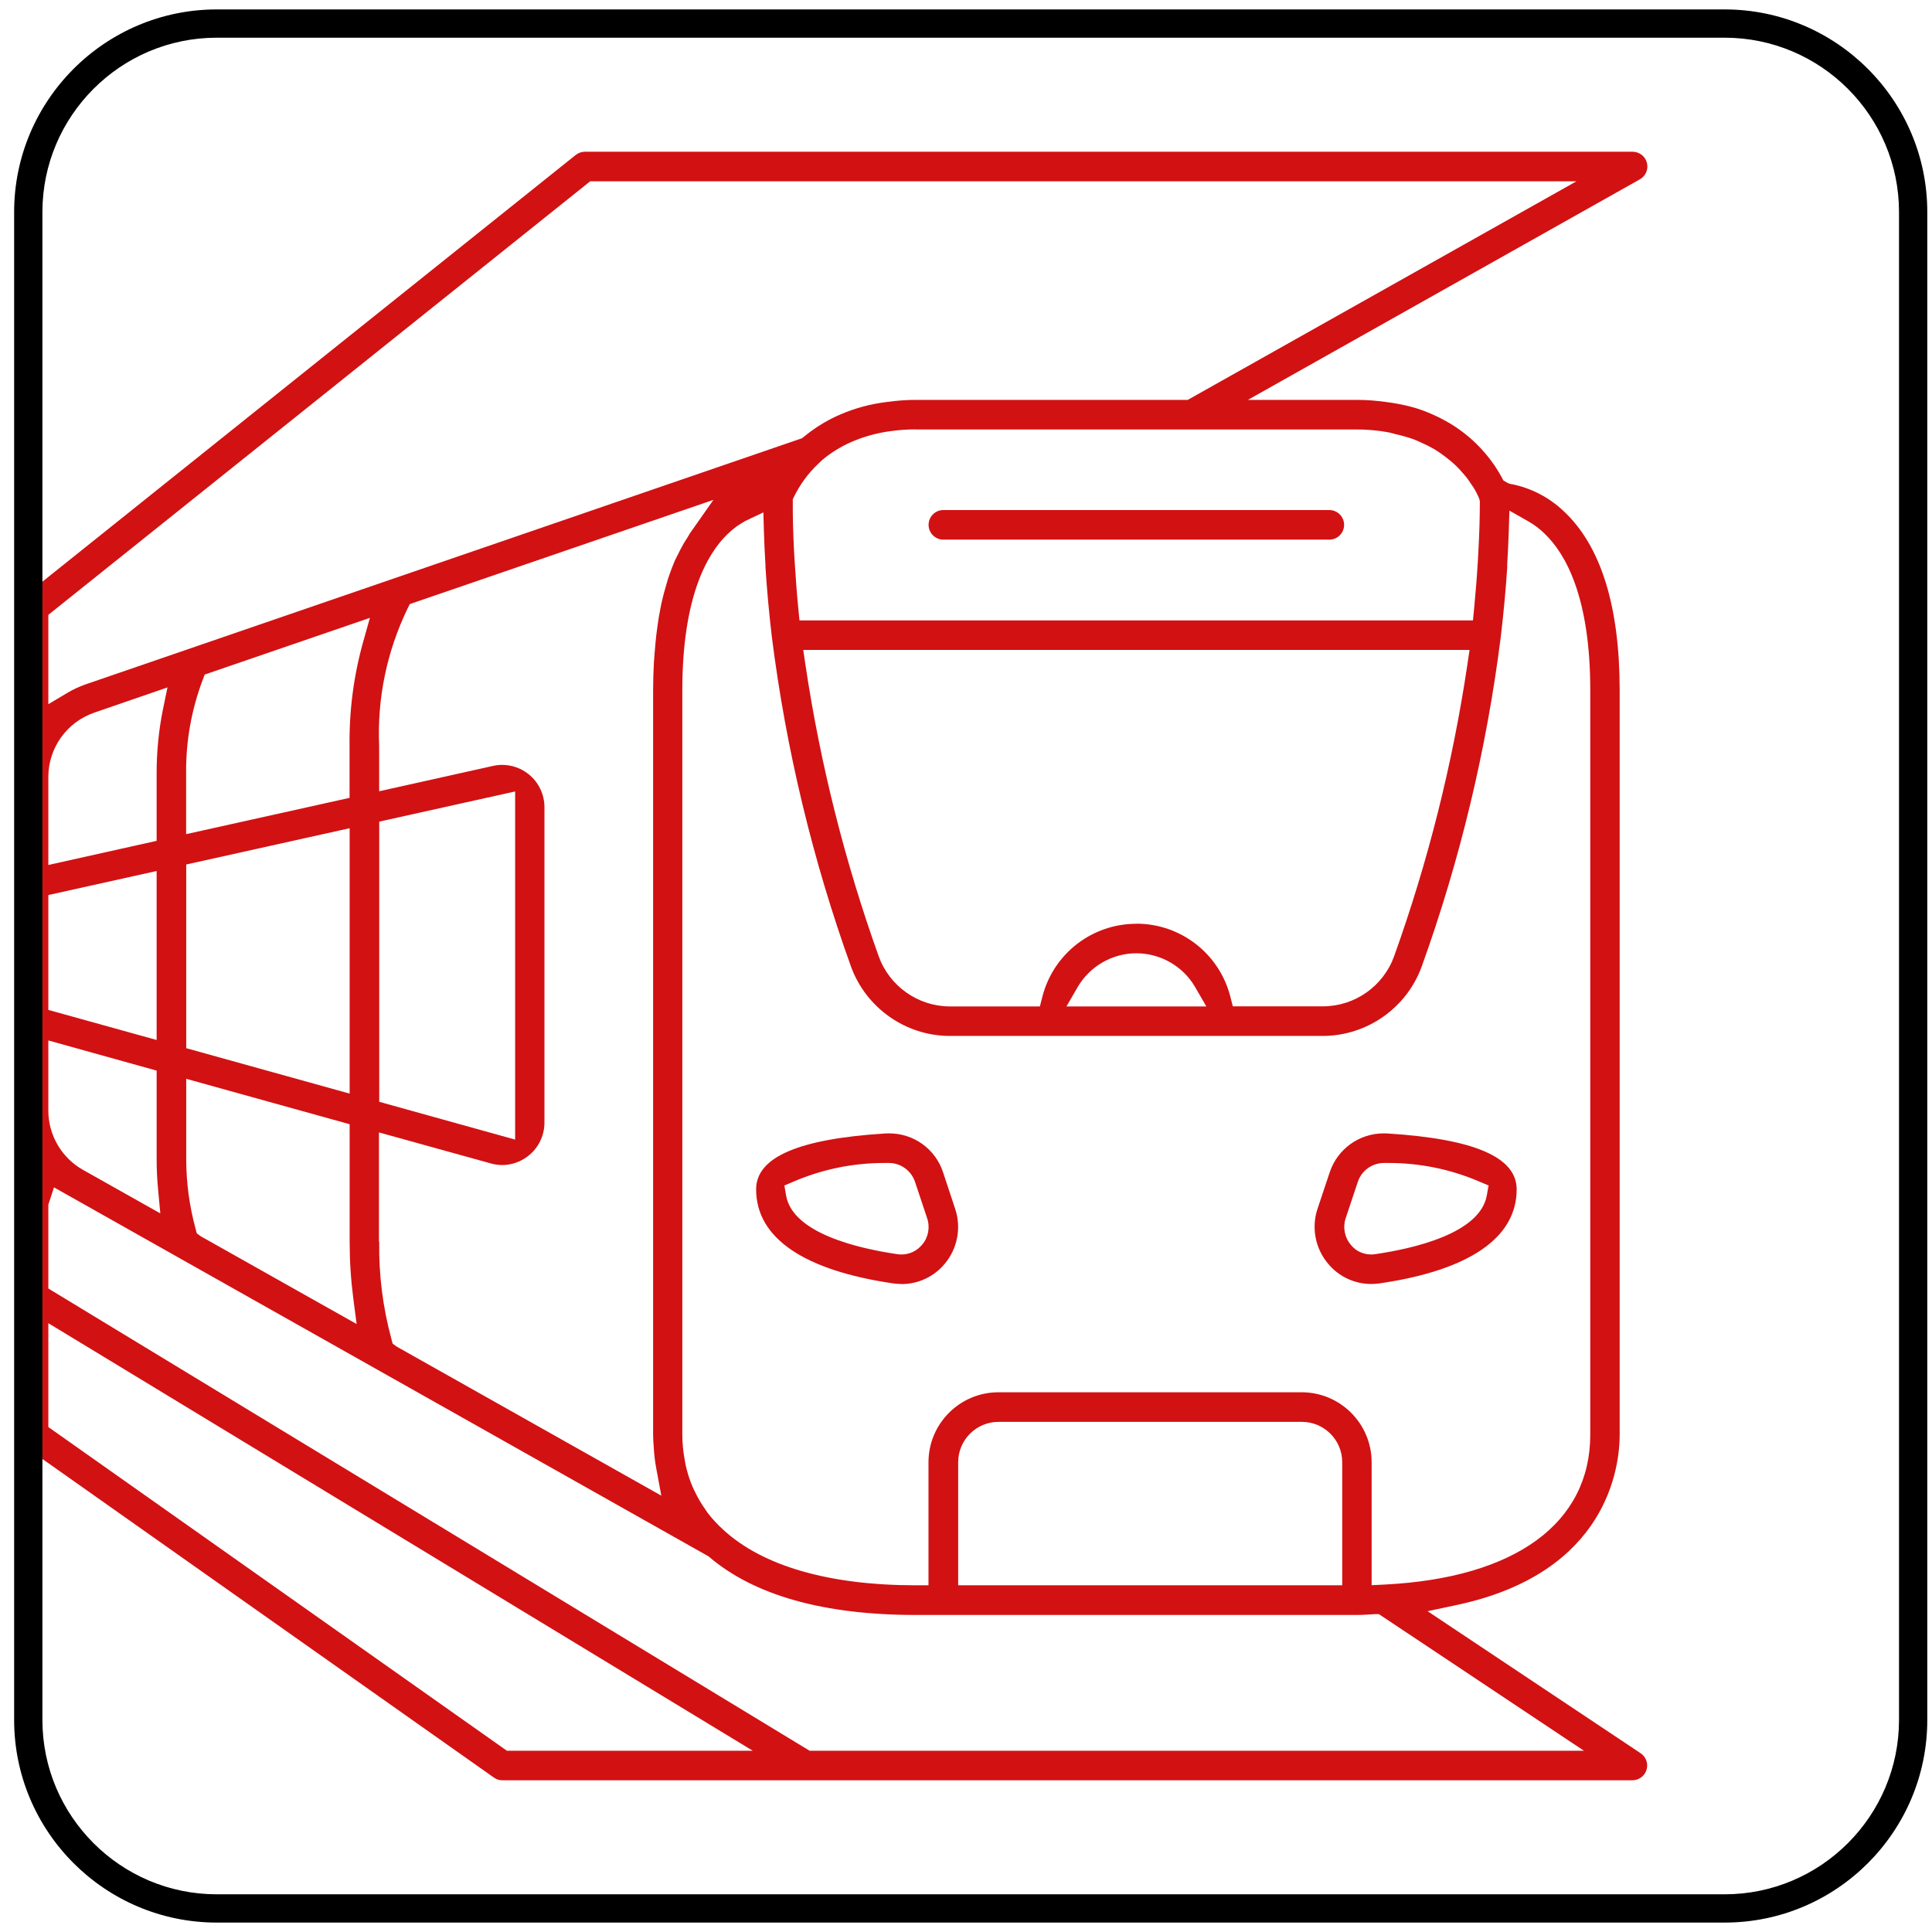 <svg xmlns="http://www.w3.org/2000/svg" viewBox="0 0 205 205"><defs><style>      .cls-1 {        fill: #d21113;      }    </style></defs><g><g id="Vrstva_1"><g><g><path class="cls-1" d="M145.5,136.24c-1.77,0-3.44-.78-4.57-2.14-1.37-1.61-1.8-3.85-1.13-5.84l1.29-3.86c.82-2.48,3.13-4.14,5.73-4.14.14,0,.28,0,.41.01,9.22.58,13.7,2.52,13.7,5.93,0,5.14-5.03,8.59-14.56,9.98-.29.04-.58.06-.88.06h0ZM146.86,123.4c-1.26,0-2.38.8-2.78,1.99l-1.29,3.86c-.33.97-.12,2.06.55,2.84.5.64,1.3,1.02,2.16,1.02.15,0,.3-.01.46-.04,4.08-.6,11.08-2.2,11.8-6.22l.19-1.06-.99-.42c-3.06-1.31-6.3-1.97-9.62-1.97h-.47Z"></path><path class="cls-1" d="M95.66,136.24c-.29,0-.59-.02-.88-.06-9.52-1.39-14.55-4.84-14.55-9.98,0-3.41,4.48-5.35,13.69-5.93.15-.01.29-.01.43-.01,2.61,0,4.91,1.66,5.72,4.14l1.28,3.87c.67,1.99.25,4.22-1.11,5.83-1.14,1.37-2.81,2.15-4.58,2.15h0ZM93.85,123.4c-3.33,0-6.57.66-9.63,1.97l-.99.42.18,1.06c.7,4.03,7.71,5.63,11.82,6.23.13.02.27.03.42.03.86,0,1.66-.38,2.2-1.05.65-.75.86-1.84.52-2.82l-1.28-3.84c-.41-1.2-1.52-2-2.78-2h-.18s-.28,0-.28,0Z"></path><path class="cls-1" d="M100.1,57.26c-.86,0-1.57-.7-1.57-1.57s.7-1.57,1.57-1.57h40.95c.86,0,1.57.7,1.57,1.57s-.7,1.57-1.57,1.57h-40.95Z"></path><path class="cls-1" d="M53.3,188.9c-.33,0-.64-.1-.9-.29L2.66,153.51c-.41-.29-.66-.77-.66-1.28v-87.61c.01-.06.02-.12.03-.19,0-.1.03-.2.06-.31.04-.16.06-.25.09-.33.03-.06.08-.11.12-.17.12-.18.19-.26.27-.34l.09-.09L61.09,16.44c.28-.22.62-.34.98-.34h111.16c.71,0,1.34.48,1.52,1.17.18.69-.13,1.41-.75,1.76l-41.59,23.4h11.57c1.01,0,2.04.08,3.06.22.26.03.49.07.71.1.88.14,1.74.33,2.57.58.72.23,1.45.52,2.15.86.19.09.35.16.5.25,1.18.6,2.27,1.36,3.25,2.24l.33.31c.74.71,1.42,1.51,2.01,2.37l.19.29c.21.33.42.66.58.97l.19.36.43.25.23.1.11.02c2.12.4,4.06,1.4,5.63,2.89,3.94,3.67,5.94,10.07,5.94,19.01v78.98c0,3.37-1.24,14.63-17.23,18.06l-3.15.67,22.6,15.07c.58.39.83,1.09.63,1.76-.2.66-.8,1.11-1.5,1.11H53.3ZM5.13,127.79v8.93l80.78,49.05h82.16s-21.76-14.5-21.76-14.5h-.36c-.34.02-.6.03-.86.05-.36.02-.72.04-1.11.04h-46.8c-9.75,0-17.12-2.07-21.92-6.15l-.08-.07L5.73,125.99l-.59,1.8ZM5.13,151.42l48.66,34.35h26.09L5.13,140.4v11.02ZM105.95,150.87c-2.36,0-4.28,1.92-4.28,4.28v13.06h40.75v-13.06c0-2.36-1.92-4.28-4.28-4.28h-32.18ZM79.06,55.29c-.19.11-.27.16-.36.22l-.14.09c-.2.12-.33.21-.47.31-.3.23-.6.48-.89.76-2.19,2.11-4.8,6.7-4.8,16.57v78.98c0,.9.09,1.79.25,2.67l.09.51c.18.83.43,1.62.75,2.37.05.12.11.24.17.36l.08.16c.31.65.69,1.3,1.12,1.9l.05.08c.05.08.11.17.18.26.5.65,1.06,1.25,1.67,1.8,4.17,3.84,11.22,5.88,20.4,5.88h1.36v-13.06c0-4.09,3.33-7.42,7.42-7.42h32.18c4.09,0,7.42,3.33,7.42,7.42v13.05l1.43-.07c13.83-.71,21.77-6.51,21.77-15.91v-78.98c0-9.88-2.62-14.47-4.81-16.58-.53-.53-1.14-.99-1.81-1.37l-1.96-1.11-.07,2.25c-.04,1.14-.09,2.27-.16,3.39v.38c-.15,2.3-.38,4.79-.68,7.33-1.5,11.93-4.32,23.71-8.39,35.01-1.59,4.4-5.79,7.36-10.47,7.38h-39.63c-4.67-.01-8.88-2.98-10.47-7.38-4.06-11.29-6.89-23.05-8.39-34.96-.3-2.55-.53-5.06-.68-7.45v-.21c-.07-1.21-.13-2.34-.16-3.47l-.06-2.08-1.94.92ZM40.24,131.75c-.06,3.48.38,6.97,1.3,10.36l.12.46.44.32,28.07,15.81-.53-2.86c-.14-.74-.23-1.49-.27-2.24-.04-.53-.07-1-.07-1.37v-79c0-.96.03-1.95.09-3.03l.07-.91c.05-.65.11-1.29.18-1.92.04-.34.09-.66.13-.98.08-.6.17-1.15.28-1.69l.05-.26c.04-.21.08-.43.13-.63.14-.6.29-1.17.46-1.73l.16-.56c.22-.69.48-1.38.77-2.06.04-.08.22-.44.22-.44.23-.48.47-.94.72-1.38.06-.11.13-.2.19-.3l.16-.25.16-.27c.07-.13.14-.24.22-.35l2.41-3.43-32.22,11.06-.21.42c-2.23,4.59-3.26,9.62-3.04,14.63v4.81s12.08-2.69,12.08-2.69c.32-.07.65-.11.97-.11,1.02,0,2.02.35,2.81.99,1.07.86,1.68,2.14,1.68,3.51v33.46c0,1.4-.66,2.73-1.77,3.57-.78.6-1.74.93-2.71.93-.41,0-.81-.06-1.21-.17l-11.87-3.29v11.59ZM19.76,122.98c0,2.51.34,5.01,1,7.43l.12.46.44.32,16.52,9.3-.35-2.69c-.26-2-.39-4.03-.39-6.04v-12.47l-17.34-4.82v8.52ZM5.13,117.85c0,2.6,1.41,5,3.67,6.28l8.21,4.62-.24-2.58c-.1-1.06-.15-2.14-.15-3.2v-9.37l-11.49-3.2v7.44ZM40.24,87.18v29.73l14.42,4.01v-36.94l-14.42,3.2ZM19.76,91.73v19.49l17.34,4.82v-28.16l-17.34,3.85ZM5.13,94.97v12.19l11.49,3.19v-17.93l-11.49,2.55ZM120.58,98.01c4.71,0,8.81,3.19,9.97,7.75l.26,1.02h9.59c3.36-.01,6.38-2.14,7.52-5.3,3.6-10.02,6.21-20.43,7.78-30.96l.23-1.56h-70.7l.23,1.56c1.57,10.52,4.19,20.94,7.78,30.96,1.14,3.16,4.16,5.29,7.51,5.31h9.59l.26-1.02c1.16-4.56,5.26-7.75,9.97-7.75ZM120.58,101.15c-2.56,0-4.95,1.38-6.24,3.6l-1.18,2.04h14.84l-1.18-2.04c-1.28-2.22-3.68-3.6-6.24-3.6ZM10,75.62c-2.91,1-4.87,3.74-4.87,6.82v9.34l11.49-2.56v-7.2c0-2.26.22-4.53.67-6.75l.48-2.33-7.78,2.68ZM21.72,71.58l-.19.5c-1.23,3.26-1.81,6.58-1.78,9.95v6.48l17.34-3.85v-5.57c-.04-3.74.45-7.45,1.46-11.04l.7-2.49-17.54,6.02ZM5.13,65.24v9.48l2.05-1.22c.57-.34,1.18-.62,1.81-.85l76.11-26.15.16-.13c.95-.78,1.91-1.41,2.92-1.93.16-.08.32-.16.49-.24,1.5-.7,3.09-1.19,4.74-1.45.24-.04.47-.07.71-.1,1.03-.14,2.06-.22,3.07-.22h28.84l41.24-23.19H62.62L5.13,65.24ZM97.17,45.56c-.95,0-1.9.07-2.83.21l-.35.05c-.81.14-1.57.32-2.32.57l-.38.13c-.64.23-1.28.5-1.89.83l-.25.14c-.51.29-1.02.62-1.5.99-.3.23-.5.41-.69.6l-.14.14c-1.07,1-1.94,2.19-2.59,3.53l-.11.23v.25c-.01,1.55.03,3.16.13,5.19l.07,1.18c.11,1.64.22,3.32.39,5.01l.12,1.22h71.46l.12-1.22c.16-1.65.3-3.36.41-5.25l.05-.93c.11-2.07.15-3.64.15-5.11v-.16l-.04-.15c-.07-.23-.13-.37-.19-.47-.12-.25-.21-.42-.33-.63-.06-.1-.13-.22-.21-.33l-.22-.32c-.1-.15-.2-.31-.33-.48-.11-.14-.21-.27-.32-.39l-.12-.14c-.22-.26-.45-.51-.71-.77-.2-.19-.4-.38-.62-.56-.31-.26-.63-.5-.97-.75-.23-.17-.5-.34-.79-.52-.45-.26-.89-.48-1.33-.67-.33-.15-.6-.28-.9-.39-.62-.21-1.22-.38-1.81-.51l-.29-.08c-.22-.06-.42-.11-.64-.15-1.07-.19-2.17-.28-3.25-.28h-46.81Z"></path></g><path d="M183,204H23c-11.86,0-21.5-9.65-21.5-21.5V22.5C1.5,10.65,11.15,1,23,1h160c11.85,0,21.5,9.65,21.5,21.5v160c0,11.86-9.64,21.5-21.5,21.5ZM23,4C12.8,4,4.5,12.3,4.5,22.5v160c0,10.2,8.3,18.5,18.5,18.5h160c10.2,0,18.5-8.3,18.5-18.5V22.5c0-10.2-8.3-18.5-18.5-18.5H23Z"></path></g></g></g></svg>